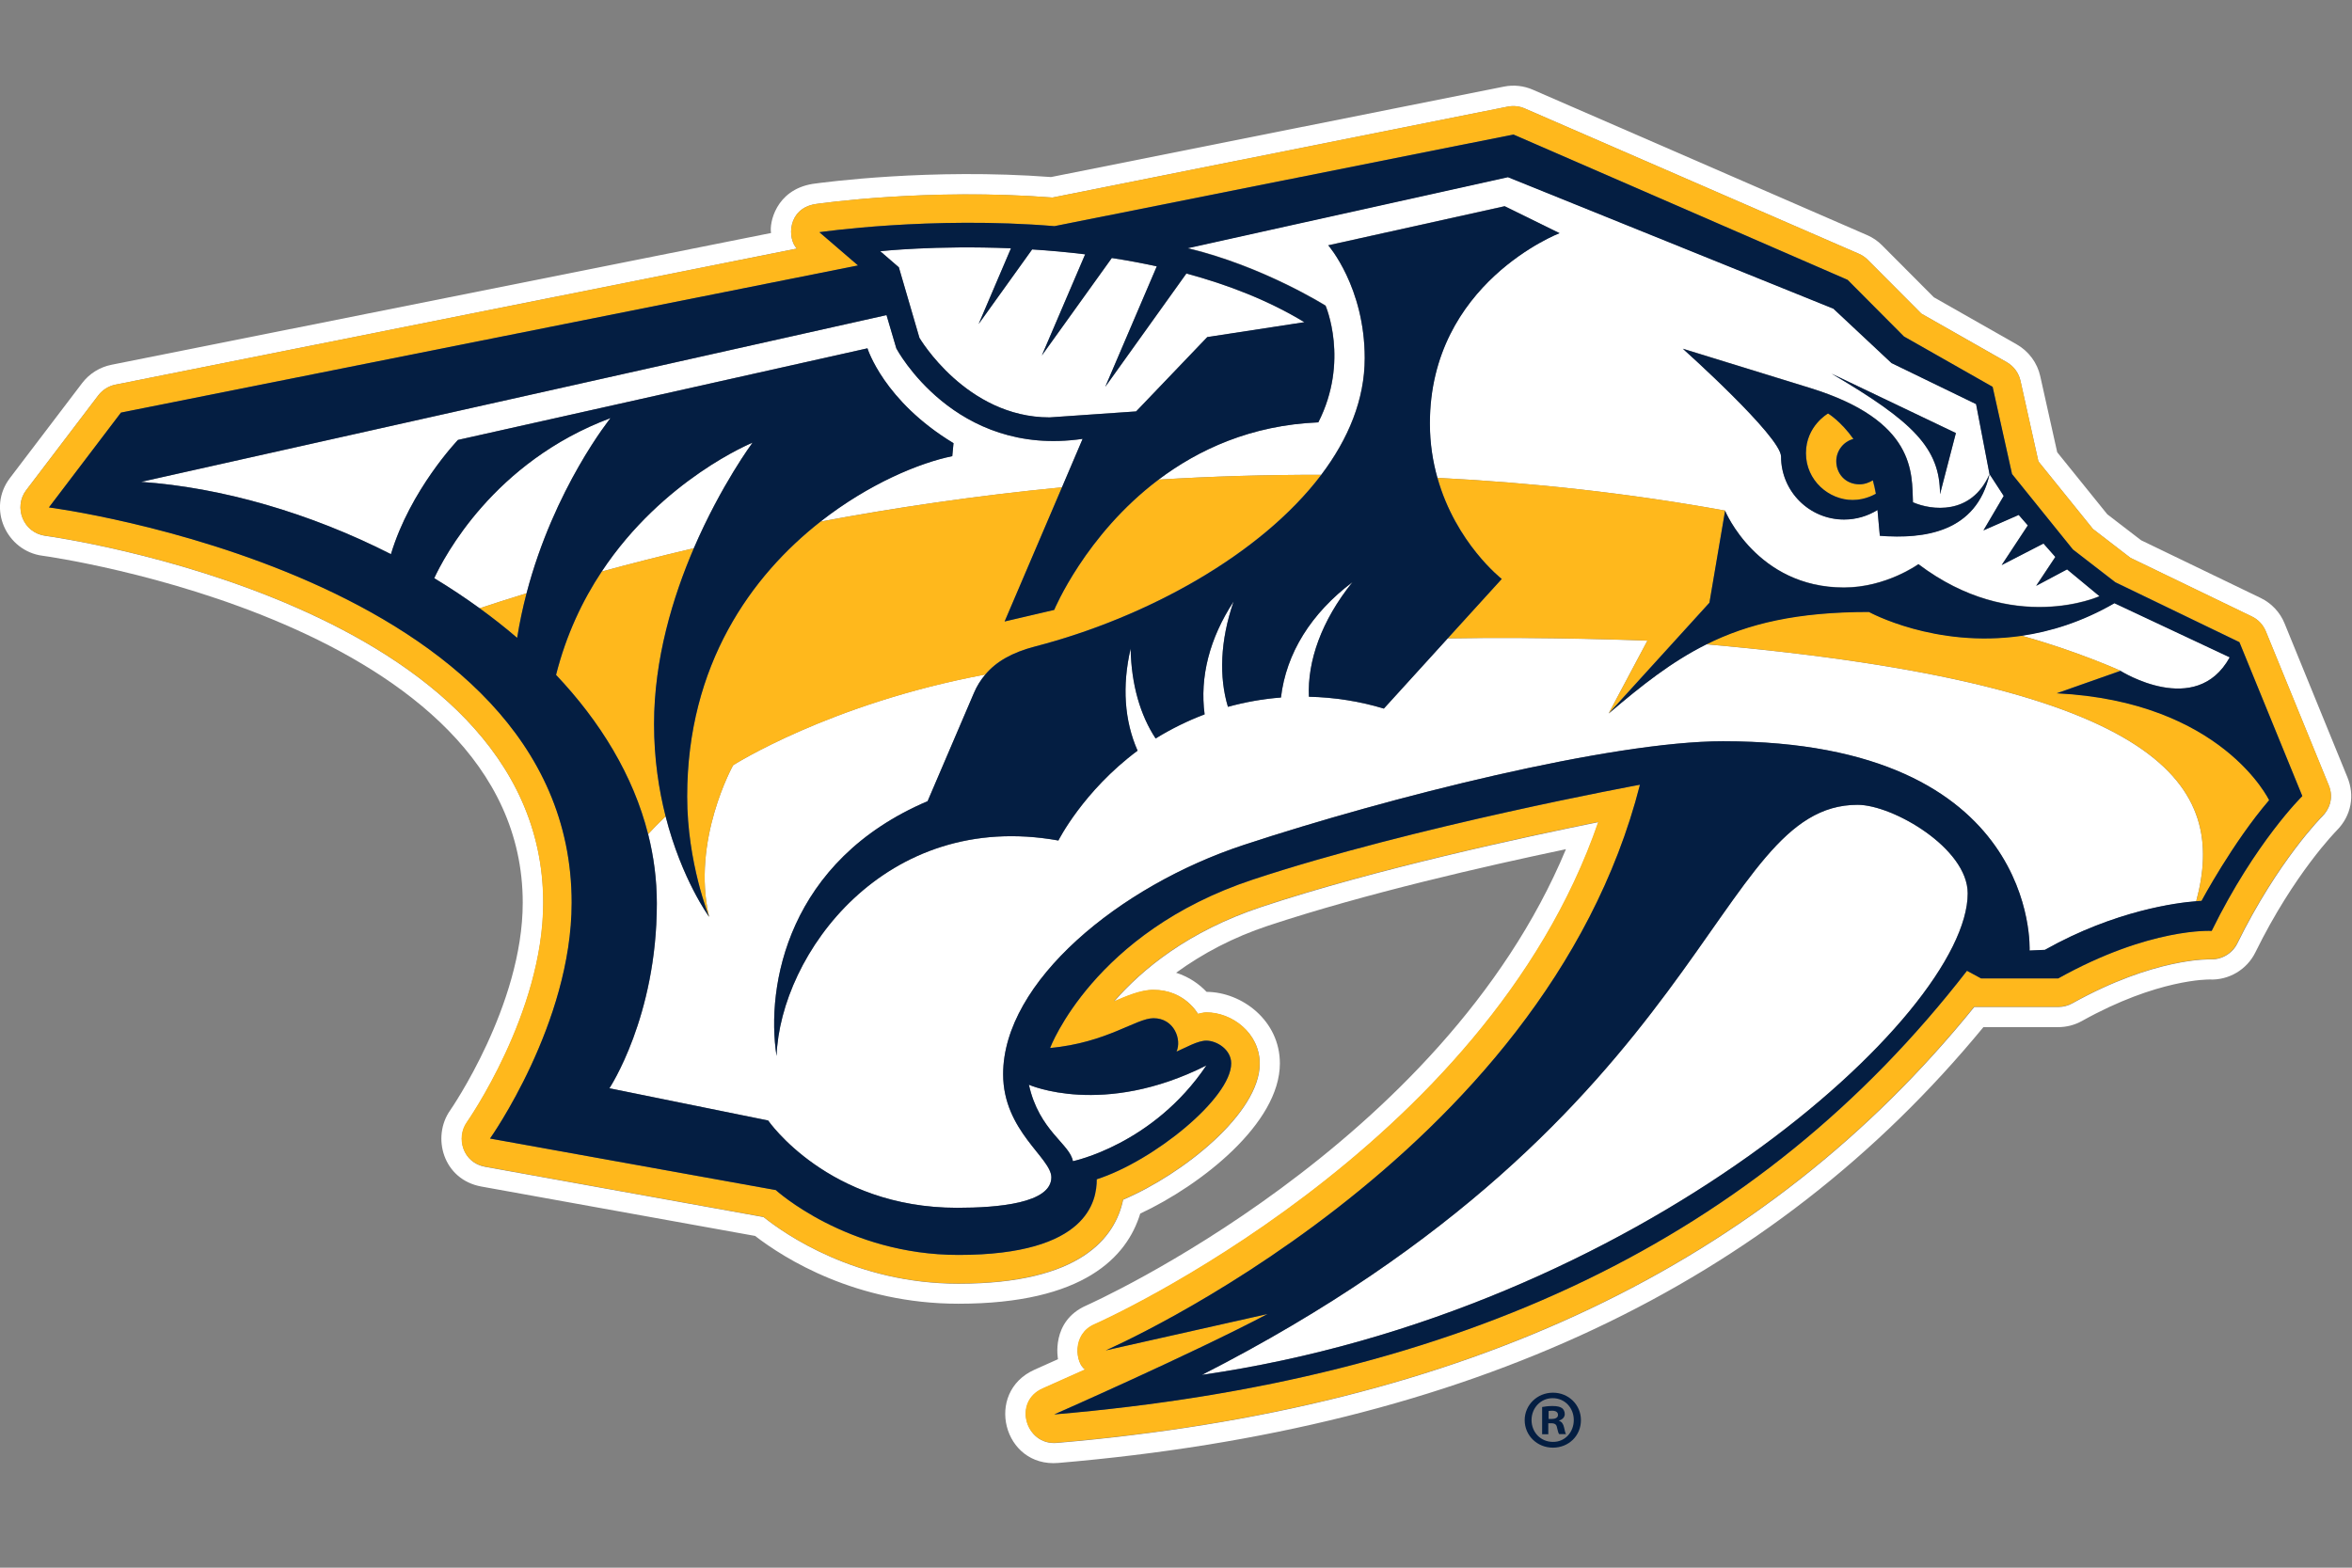 <svg xmlns="http://www.w3.org/2000/svg" viewBox="0 0 24 16"><rect x="0" y="0" width="24" height="16" fill="#808080" stroke="none"/><path d="M0.434 5.672c0.049 0.006 4.9 0.683 4.9 3.541 0 1.048-0.734 2.11-0.741 2.12 -0.19 0.27-0.073 0.706 0.319 0.777 0 0 2.699 0.487 2.793 0.504 0.301 0.232 1.03 0.692 2.075 0.692 1.279 0 1.72-0.478 1.855-0.92 0.622-0.291 1.425-0.921 1.425-1.533 0-0.436-0.386-0.728-0.748-0.73 -0.072-0.076-0.175-0.152-0.311-0.195 0.273-0.198 0.583-0.362 0.939-0.48 0.982-0.326 2.214-0.608 3.039-0.781 -1.266 3.039-4.857 4.64-4.894 4.657 -0.367 0.161-0.289 0.548-0.289 0.548l-0.241 0.108c-0.513 0.23-0.318 0.999 0.244 0.951 4.182-0.356 7.27-1.812 9.44-4.448h0.763c0.084 0 0.167-0.021 0.241-0.062 0.775-0.433 1.297-0.424 1.302-0.424 0.197 0.009 0.382-0.1 0.469-0.277 0.396-0.806 0.824-1.237 0.828-1.242 0.156-0.156 0.185-0.363 0.112-0.543l-0.642-1.572c-0.046-0.114-0.133-0.206-0.244-0.26l-1.22-0.589L21.503 5.249l-0.511-0.633 -0.173-0.776c-0.03-0.137-0.118-0.255-0.24-0.325l-0.846-0.481 -0.528-0.53c-0.044-0.045-0.096-0.08-0.154-0.105l-3.409-1.483c-0.094-0.041-0.196-0.052-0.296-0.032l-4.621 0.923c-1.231-0.092-2.313 0.053-2.434 0.07C7.912 1.94 7.849 2.283 7.868 2.378 7.449 2.462 1.137 3.723 1.137 3.723c-0.119 0.024-0.225 0.09-0.299 0.187 0 0-0.736 0.968-0.736 0.968C-0.135 5.188 0.066 5.624 0.434 5.672M0.267 5.003L1.003 4.035c0.043-0.056 0.105-0.095 0.174-0.109l6.954-1.389C8.033 2.438 8.034 2.13 8.319 2.083c0.047-0.007 1.155-0.165 2.421-0.067l4.646-0.928c0.058-0.011 0.118-0.005 0.173 0.019l3.409 1.483c0.034 0.015 0.064 0.035 0.09 0.061l0.548 0.55 0.871 0.495c0.071 0.041 0.122 0.109 0.14 0.19l0.183 0.823 0.557 0.69 0.382 0.294 1.239 0.599c0.065 0.031 0.115 0.085 0.143 0.152l0.642 1.571c0.057 0.139-0.003 0.255-0.065 0.317 -0.004 0.004-0.452 0.452-0.868 1.298 -0.051 0.103-0.161 0.167-0.276 0.162 -0.005 0-0.569-0.019-1.408 0.449 -0.043 0.024-0.092 0.037-0.142 0.037h-0.858c-2.133 2.636-5.197 4.094-9.362 4.449 -0.318 0.027-0.449-0.42-0.142-0.555l0.432-0.193c-0.097-0.062-0.139-0.359 0.096-0.461 0.042-0.018 3.988-1.777 5.141-5.127 -0.758 0.153-2.272 0.479-3.433 0.864 -0.753 0.249-1.224 0.639-1.509 0.967 0.116-0.049 0.265-0.118 0.403-0.118 0.321 0 0.453 0.245 0.453 0.245 0.029-0.005 0.056-0.015 0.085-0.015 0.263 0 0.545 0.21 0.545 0.523 0 0.502-0.777 1.125-1.394 1.388 -0.081 0.386-0.433 0.857-1.679 0.857 -1.052 0-1.775-0.508-1.99-0.68l-2.841-0.513c-0.229-0.041-0.297-0.296-0.186-0.454 0.008-0.011 0.779-1.116 0.779-2.239 0-3.051-5.03-3.74-5.081-3.747C0.235 5.437 0.137 5.175 0.267 5.003" fill="#FFF"/><path d="M7.679 4.518c0 0-.912.37-1.539 1.315.284-.077.599-.158.94-.238C7.359 4.947 7.679 4.518 7.679 4.518M21.638 6.846c0 0 .77.488 1.115-.138l-1.177-.554c-.329.191-.652.29-.951.333C21.193 6.644 21.638 6.846 21.638 6.846" fill="#FFF"/><path d="M4.673 4.49l4.178-.935c0 0 .165.537.878.968L9.717 4.655C9.386 4.722 8.867 4.935 8.372 5.323 9.118 5.184 9.946 5.06 10.837 4.974l.211-.495C9.737 4.671 9.147 3.556 9.147 3.556L9.046 3.216 1.44 4.918c.821.057 1.725.318 2.55.738C4.186 5 4.673 4.49 4.673 4.49M17.41 6.576c-.349.175-.652.413-.995.705l.395-.742c0 0-1.041-.042-2.038-.023l-.651.716c-.243-.073-.499-.115-.765-.121-.015-.362.127-.775.445-1.17-.422.318-.677.726-.73 1.178-.185.014-.366.047-.541.095-.091-.301-.081-.672.058-1.075-.246.375-.347.772-.296 1.152-.175.066-.342.149-.5.246-.154-.234-.248-.546-.255-.917-.089.381-.064.736.071 1.042-.557.415-.808.917-.808.917-1.768-.319-2.838 1.161-2.876 2.199-.112-.72.118-1.994 1.542-2.601l.473-1.105c.03-.07.068-.132.115-.188C8.465 7.181 7.481 7.81 7.481 7.81s-.428.766-.245 1.548c0 0-.279-.379-.444-1.026C6.72 8.401 6.659 8.463 6.614 8.513c.058.229.089.465.089.708 0 1.158-.484 1.886-.484 1.886l1.62.329c0 0 .612.891 1.927.891.416 0 .962-.046.962-.311 0-.2-.492-.473-.492-1.053 0-.942 1.184-1.92 2.454-2.339 1.484-.489 3.752-1.058 4.892-1.058 3.235 0 3.128 2.136 3.128 2.136l.157-.007c.72-.405 1.358-.482 1.543-.496C22.723 8.038 22.131 6.991 17.41 6.576M13.453 4.31c-.685.029-1.222.277-1.631.585.536-.033 1.09-.05 1.659-.049.278-.368.444-.77.444-1.191 0-.726-.372-1.152-.372-1.152l1.8-.399.56.275c0 0-1.323.508-1.323 1.942 0 .204.03.389.077.556.952.048 1.935.153 2.935.334 0 0 .323.784 1.213.784.431 0 .76-.239.76-.239.965.729 1.848.327 1.848.327l-.331-.275L20.777 5.977l.196-.295L20.852 5.545 20.426 5.765l.267-.405L20.6 5.253l-.36.158L20.447 5.06l-.145-.223c-.135.594-.665.665-1.12.629l-.024-.263c-.099.062-.215.098-.341.098-.355 0-.643-.288-.643-.643 0-.203-1.002-1.1-1.002-1.1l1.297.4c1.087.336 1.039.875 1.051 1.167.183.081.595.14.781-.289l-.137-.714-.863-.419-.593-.555-3.32-1.342-3.268.725c.77.185 1.407.587 1.407.587S13.772 3.683 13.453 4.31M19.958 4.419L19.796 5.044c0-.473-.28-.744-1.107-1.231L19.958 4.419z" fill="#FFF"/><path d="M4.431 5.901C4.59 5.997 4.745 6.1 4.894 6.208 5.03 6.163 5.19 6.111 5.373 6.055c.281-1.075.857-1.788.857-1.788C5.036 4.713 4.53 5.687 4.431 5.901M9.382 3.448c0 0 .477.812 1.328.812l.883-.061.726-.758.991-.152c-.367-.223-.782-.383-1.204-.497l-.828 1.157.526-1.23c-.154-.034-.307-.062-.459-.085l-.714.995L11.073 2.595c-.186-.023-.368-.039-.541-.05L9.986 3.307l.33-.772C9.545 2.502 8.982 2.564 8.982 2.564l.19.164L9.382 3.448zM10.499 11.071c.104.471.419.604.449.781 0 0 .818-.169 1.362-.977C11.252 11.407 10.499 11.071 10.499 11.071M18.955 8.214c-1.483 0-1.462 3.15-6.69 5.818 4.452-.643 7.813-3.671 7.813-4.914C20.079 8.657 19.315 8.214 18.955 8.214" fill="#FFF"/><path d="M23.763 8.014l-0.642-1.571c-0.027-0.067-0.078-0.12-0.143-0.152l-1.239-0.598L21.357 5.399l-0.557-0.69 -0.183-0.823c-0.018-0.08-0.069-0.149-0.14-0.189L19.606 3.201l-0.548-0.55c-0.026-0.026-0.056-0.047-0.09-0.061l-3.409-1.483c-0.055-0.024-0.115-0.03-0.173-0.019l-4.646 0.928C9.475 1.917 8.366 2.076 8.319 2.083 8.034 2.13 8.033 2.438 8.132 2.537L1.177 3.926C1.108 3.94 1.046 3.979 1.003 4.035l-0.736 0.968c-0.131 0.172-0.032 0.435 0.194 0.464C0.512 5.474 5.542 6.162 5.542 9.213c0 1.124-0.771 2.228-0.779 2.239 -0.112 0.158-0.044 0.412 0.186 0.454l2.841 0.513c0.215 0.172 0.938 0.68 1.99 0.68 1.246 0 1.598-0.471 1.679-0.857 0.617-0.263 1.394-0.886 1.394-1.388 0-0.313-0.281-0.523-0.545-0.523 -0.03 0-0.057 0.011-0.086 0.015 0 0-0.133-0.245-0.453-0.245 -0.137 0-0.286 0.069-0.403 0.118 0.285-0.327 0.756-0.717 1.509-0.967 1.161-0.385 2.675-0.711 3.433-0.864 -1.152 3.349-5.099 5.109-5.141 5.126 -0.235 0.102-0.193 0.4-0.096 0.462l-0.432 0.193c-0.307 0.135-0.176 0.582 0.142 0.555 4.166-0.354 7.229-1.812 9.362-4.449h0.858c0.05 0 0.098-0.013 0.142-0.036 0.839-0.469 1.403-0.45 1.408-0.45 0.116 0.005 0.225-0.058 0.276-0.162 0.416-0.846 0.864-1.294 0.868-1.298C23.759 8.269 23.819 8.152 23.763 8.014M22.569 9.5c0 0-0.627-0.038-1.566 0.485h-0.787l-0.144-0.078c-2.125 2.742-5.153 4.174-9.314 4.528 0 0 1.412-0.621 2.177-1.025l-1.651 0.372c0 0 4.473-1.941 5.451-5.773 0 0-2.307 0.424-3.95 0.968 -1.626 0.538-2.069 1.719-2.069 1.719 0.579-0.054 0.878-0.304 1.055-0.304 0.21 0 0.29 0.218 0.235 0.341 0.097-0.042 0.216-0.112 0.304-0.112 0.106 0 0.254 0.09 0.254 0.232 0 0.354-0.789 0.995-1.372 1.183 0 0.216-0.085 0.772-1.411 0.772 -1.139 0-1.864-0.662-1.864-0.662l-2.916-0.526c0 0 0.833-1.173 0.833-2.407 0-3.346-5.334-4.035-5.334-4.035l0.736-0.967 7.521-1.502L8.361 2.37c0 0 1.134-0.166 2.399-0.062l4.683-0.935 3.41 1.483 0.575 0.578 0.905 0.514 0.198 0.89 0.621 0.77 0.433 0.333 1.266 0.612 0.642 1.571C23.494 8.124 23.015 8.592 22.569 9.5" fill="#FFB81C"/><path d="M21.638 6.846c0 0-.445-.203-1.013-.358-.883.127-1.554-.244-1.554-.244-.732 0-1.232.117-1.661.331 4.721.415 5.313 1.462 5.001 2.622.036-.003.055-.003.055-.003s.319-.596.69-1.028c0 0-.481-1.008-2.167-1.092L21.638 6.846zM7.08 5.595c-.341.08-.656.161-.94.238C5.945 6.127 5.778 6.477 5.674 6.888c.452.478.788 1.026.94 1.625C6.659 8.463 6.72 8.401 6.792 8.332c-.069-.271-.118-.588-.118-.943C6.674 6.726 6.865 6.095 7.08 5.595M17.603 5.211c-1-.181-1.983-.286-2.935-.334.188.667.656 1.031.656 1.031l-.552.607c.997-.019 2.039.023 2.039.023l-.395.742 1.028-1.131L17.603 5.211zM10.758 6.224l-.506.118.585-1.369C9.946 5.06 9.118 5.184 8.372 5.324 7.668 5.876 7.012 6.782 7.012 8.13c0 .675.224 1.228.224 1.228C7.053 8.576 7.481 7.81 7.481 7.81s.985-.629 2.572-.925c.111-.133.274-.226.508-.287 1.14-.296 2.305-.939 2.92-1.752-.569-.001-1.123.016-1.659.049C11.075 5.459 10.758 6.224 10.758 6.224M5.277 6.51C5.302 6.352 5.335 6.2 5.373 6.055 5.19 6.111 5.03 6.163 4.894 6.208 5.027 6.304 5.155 6.405 5.277 6.51M18.905 5.103c.135 0 .235-.064.235-.064-.009-.048-.02-.093-.031-.137-.033.021-.08.041-.136.041-.146 0-.237-.112-.237-.236 0-.105.072-.201.175-.227-.129-.183-.259-.26-.259-.26S18.428 4.347 18.428 4.625C18.428 4.904 18.662 5.103 18.905 5.103" fill="#FFB81C"/><path d="M5.833 9.213c0 1.234-0.833 2.407-0.833 2.407l2.916 0.526c0 0 0.725 0.662 1.864 0.662 1.325 0 1.411-0.556 1.411-0.772 0.583-0.188 1.372-0.829 1.372-1.183 0-0.142-0.148-0.232-0.254-0.232 -0.088 0-0.207 0.07-0.304 0.112 0.055-0.124-0.024-0.341-0.235-0.341 -0.177 0-0.475 0.25-1.055 0.304 0 0 0.443-1.181 2.069-1.719 1.643-0.544 3.95-0.968 3.95-0.968 -0.977 3.832-5.451 5.773-5.451 5.773l1.651-0.371c-0.765 0.404-2.177 1.025-2.177 1.025 4.161-0.354 7.189-1.786 9.314-4.528l0.144 0.078h0.787c0.939-0.524 1.566-0.485 1.566-0.485 0.446-0.908 0.925-1.376 0.925-1.376l-0.642-1.571 -1.266-0.611L21.152 5.608l-0.621-0.77 -0.198-0.89L19.428 3.434 18.853 2.856l-3.41-1.483 -4.683 0.935C9.495 2.204 8.361 2.37 8.361 2.37l0.394 0.339L1.234 4.211 0.499 5.179C0.499 5.179 5.833 5.867 5.833 9.213M12.31 10.874c-0.544 0.809-1.362 0.977-1.362 0.977 -0.03-0.176-0.345-0.309-0.449-0.78C10.499 11.071 11.252 11.407 12.31 10.874M12.265 14.032c5.227-2.668 5.207-5.818 6.69-5.818 0.36 0 1.124 0.443 1.124 0.904C20.079 10.361 16.717 13.389 12.265 14.032M10.316 2.534L9.986 3.307l0.546-0.761c0.173 0.011 0.355 0.027 0.541 0.05l-0.442 1.032 0.714-0.995c0.152 0.023 0.305 0.052 0.459 0.085l-0.526 1.23 0.828-1.157c0.422 0.114 0.837 0.274 1.204 0.497l-0.991 0.152L11.593 4.199l-0.883 0.061c-0.851 0-1.328-0.812-1.328-0.812L9.172 2.728 8.982 2.564C8.982 2.564 9.545 2.502 10.316 2.534M1.44 4.918l7.606-1.702 0.1 0.34c0 0 0.591 1.115 1.901 0.923l-0.211 0.495 -0.585 1.369 0.506-0.118c0 0 0.317-0.766 1.064-1.329 0.409-0.308 0.946-0.557 1.631-0.585 0.319-0.627 0.074-1.19 0.074-1.19s-0.637-0.402-1.407-0.587l3.268-0.725 3.321 1.342 0.593 0.555 0.863 0.419 0.137 0.714 0.145 0.223 -0.207 0.352 0.36-0.158 0.093 0.107 -0.267 0.405 0.427-0.22 0.121 0.137 -0.196 0.295 0.316-0.168 0.331 0.274c0 0-0.884 0.402-1.848-0.327 0 0-0.329 0.238-0.76 0.238 -0.89 0-1.213-0.784-1.213-0.784l-0.16 0.939 -1.028 1.131c0.342-0.292 0.645-0.53 0.995-0.705 0.429-0.214 0.929-0.332 1.661-0.332 0 0 0.672 0.371 1.554 0.244 0.299-0.043 0.622-0.143 0.951-0.333L22.752 6.709c-0.344 0.625-1.115 0.138-1.115 0.138l-0.65 0.229c1.687 0.084 2.167 1.091 2.167 1.091 -0.371 0.432-0.69 1.028-0.69 1.028s-0.019 0-0.055 0.003c-0.186 0.014-0.823 0.091-1.543 0.496L20.71 9.701c0 0 0.107-2.136-3.128-2.136 -1.14 0-3.408 0.57-4.892 1.059 -1.27 0.419-2.454 1.397-2.454 2.339 0 0.58 0.492 0.853 0.492 1.053 0 0.265-0.546 0.311-0.962 0.311 -1.315 0-1.928-0.891-1.928-0.891l-1.62-0.329c0 0 0.484-0.728 0.484-1.886 0-0.243-0.031-0.479-0.089-0.708C6.462 7.914 6.126 7.366 5.674 6.888c0.104-0.412 0.271-0.761 0.466-1.055 0.627-0.946 1.539-1.315 1.539-1.315s-0.32 0.43-0.599 1.077C6.865 6.095 6.674 6.726 6.674 7.389c0 0.356 0.049 0.673 0.118 0.943 0.165 0.646 0.444 1.025 0.444 1.025S7.012 8.805 7.012 8.13c0-1.347 0.656-2.254 1.36-2.806 0.495-0.388 1.014-0.601 1.345-0.668L9.73 4.523C9.017 4.092 8.852 3.555 8.852 3.555L4.673 4.49c0 0-0.487 0.509-0.684 1.166C3.165 5.236 2.261 4.975 1.44 4.918M4.431 5.901c0.099-0.214 0.605-1.188 1.799-1.634 0 0-0.576 0.713-0.857 1.788C5.335 6.2 5.302 6.352 5.277 6.51c-0.122-0.105-0.251-0.206-0.383-0.302C4.745 6.1 4.59 5.997 4.431 5.901" fill="#041E42"/><path d="M19.52 5.127c-0.012-0.293 0.035-0.832-1.051-1.167l-1.297-0.4c0 0 1.002 0.896 1.002 1.1 0 0.355 0.288 0.643 0.643 0.643 0.125 0 0.242-0.036 0.341-0.097l0.024 0.263c0.455 0.035 0.985-0.035 1.12-0.629C20.115 5.266 19.703 5.207 19.52 5.127M18.905 5.103c-0.243 0-0.477-0.199-0.477-0.478 0-0.278 0.226-0.405 0.226-0.405s0.129 0.077 0.259 0.26c-0.103 0.027-0.175 0.122-0.175 0.227 0 0.124 0.09 0.236 0.237 0.236 0.056 0 0.103-0.021 0.136-0.041 0.012 0.043 0.023 0.089 0.031 0.137C19.141 5.039 19.041 5.103 18.905 5.103" fill="#041E42"/><path d="M19.796 5.044l.162-.624-1.268-.606C19.517 4.3 19.796 4.571 19.796 5.044M7.924 10.777c.038-1.038 1.108-2.517 2.876-2.199 0 0 .251-.502.808-.917-.135-.305-.159-.661-.071-1.041.007.372.101.683.255.917.158-.097.325-.18.5-.246-.051-.38.05-.777.296-1.152-.139.403-.149.774-.058 1.075.175-.048.356-.081.541-.095.053-.452.308-.86.73-1.178-.319.396-.461.808-.445 1.17.266.006.522.047.765.121l.651-.716.552-.607c0 0-.468-.364-.656-1.031-.047-.167-.077-.352-.077-.556 0-1.434 1.323-1.942 1.323-1.942l-.56-.275-1.8.399c0 0 .372.425.372 1.152 0 .421-.166.824-.444 1.191-.615.813-1.78 1.456-2.92 1.751-.234.061-.397.154-.508.287C10.007 6.94 9.968 7.001 9.938 7.072l-.473 1.105C8.042 8.783 7.812 10.057 7.924 10.777M15.847 14.214c.16 0 .285.124.285.28 0 .159-.124.281-.286.281-.16 0-.288-.123-.288-.281 0-.155.128-.28.288-.28H15.847zM15.843 14.27c-.123 0-.215.101-.215.223 0 .124.092.223.218.223.123.002.213-.099.213-.223 0-.123-.09-.223-.215-.223H15.843zM15.801 14.638h-.065v-.278c.026-.005.061-.01.107-.01.053 0 .077.009.097.022.015.012.027.034.027.06 0 .032-.024.056-.058.066v.003c.027.009.043.031.051.068.009.043.014.06.02.068h-.07c-.009-.01-.014-.034-.022-.067-.005-.031-.022-.044-.058-.044h-.031V14.638zM15.802 14.482h.031c.036 0 .065-.012.065-.041 0-.026-.019-.043-.06-.043-.017 0-.029.002-.036.003V14.482z" fill="#041E42"/></svg>